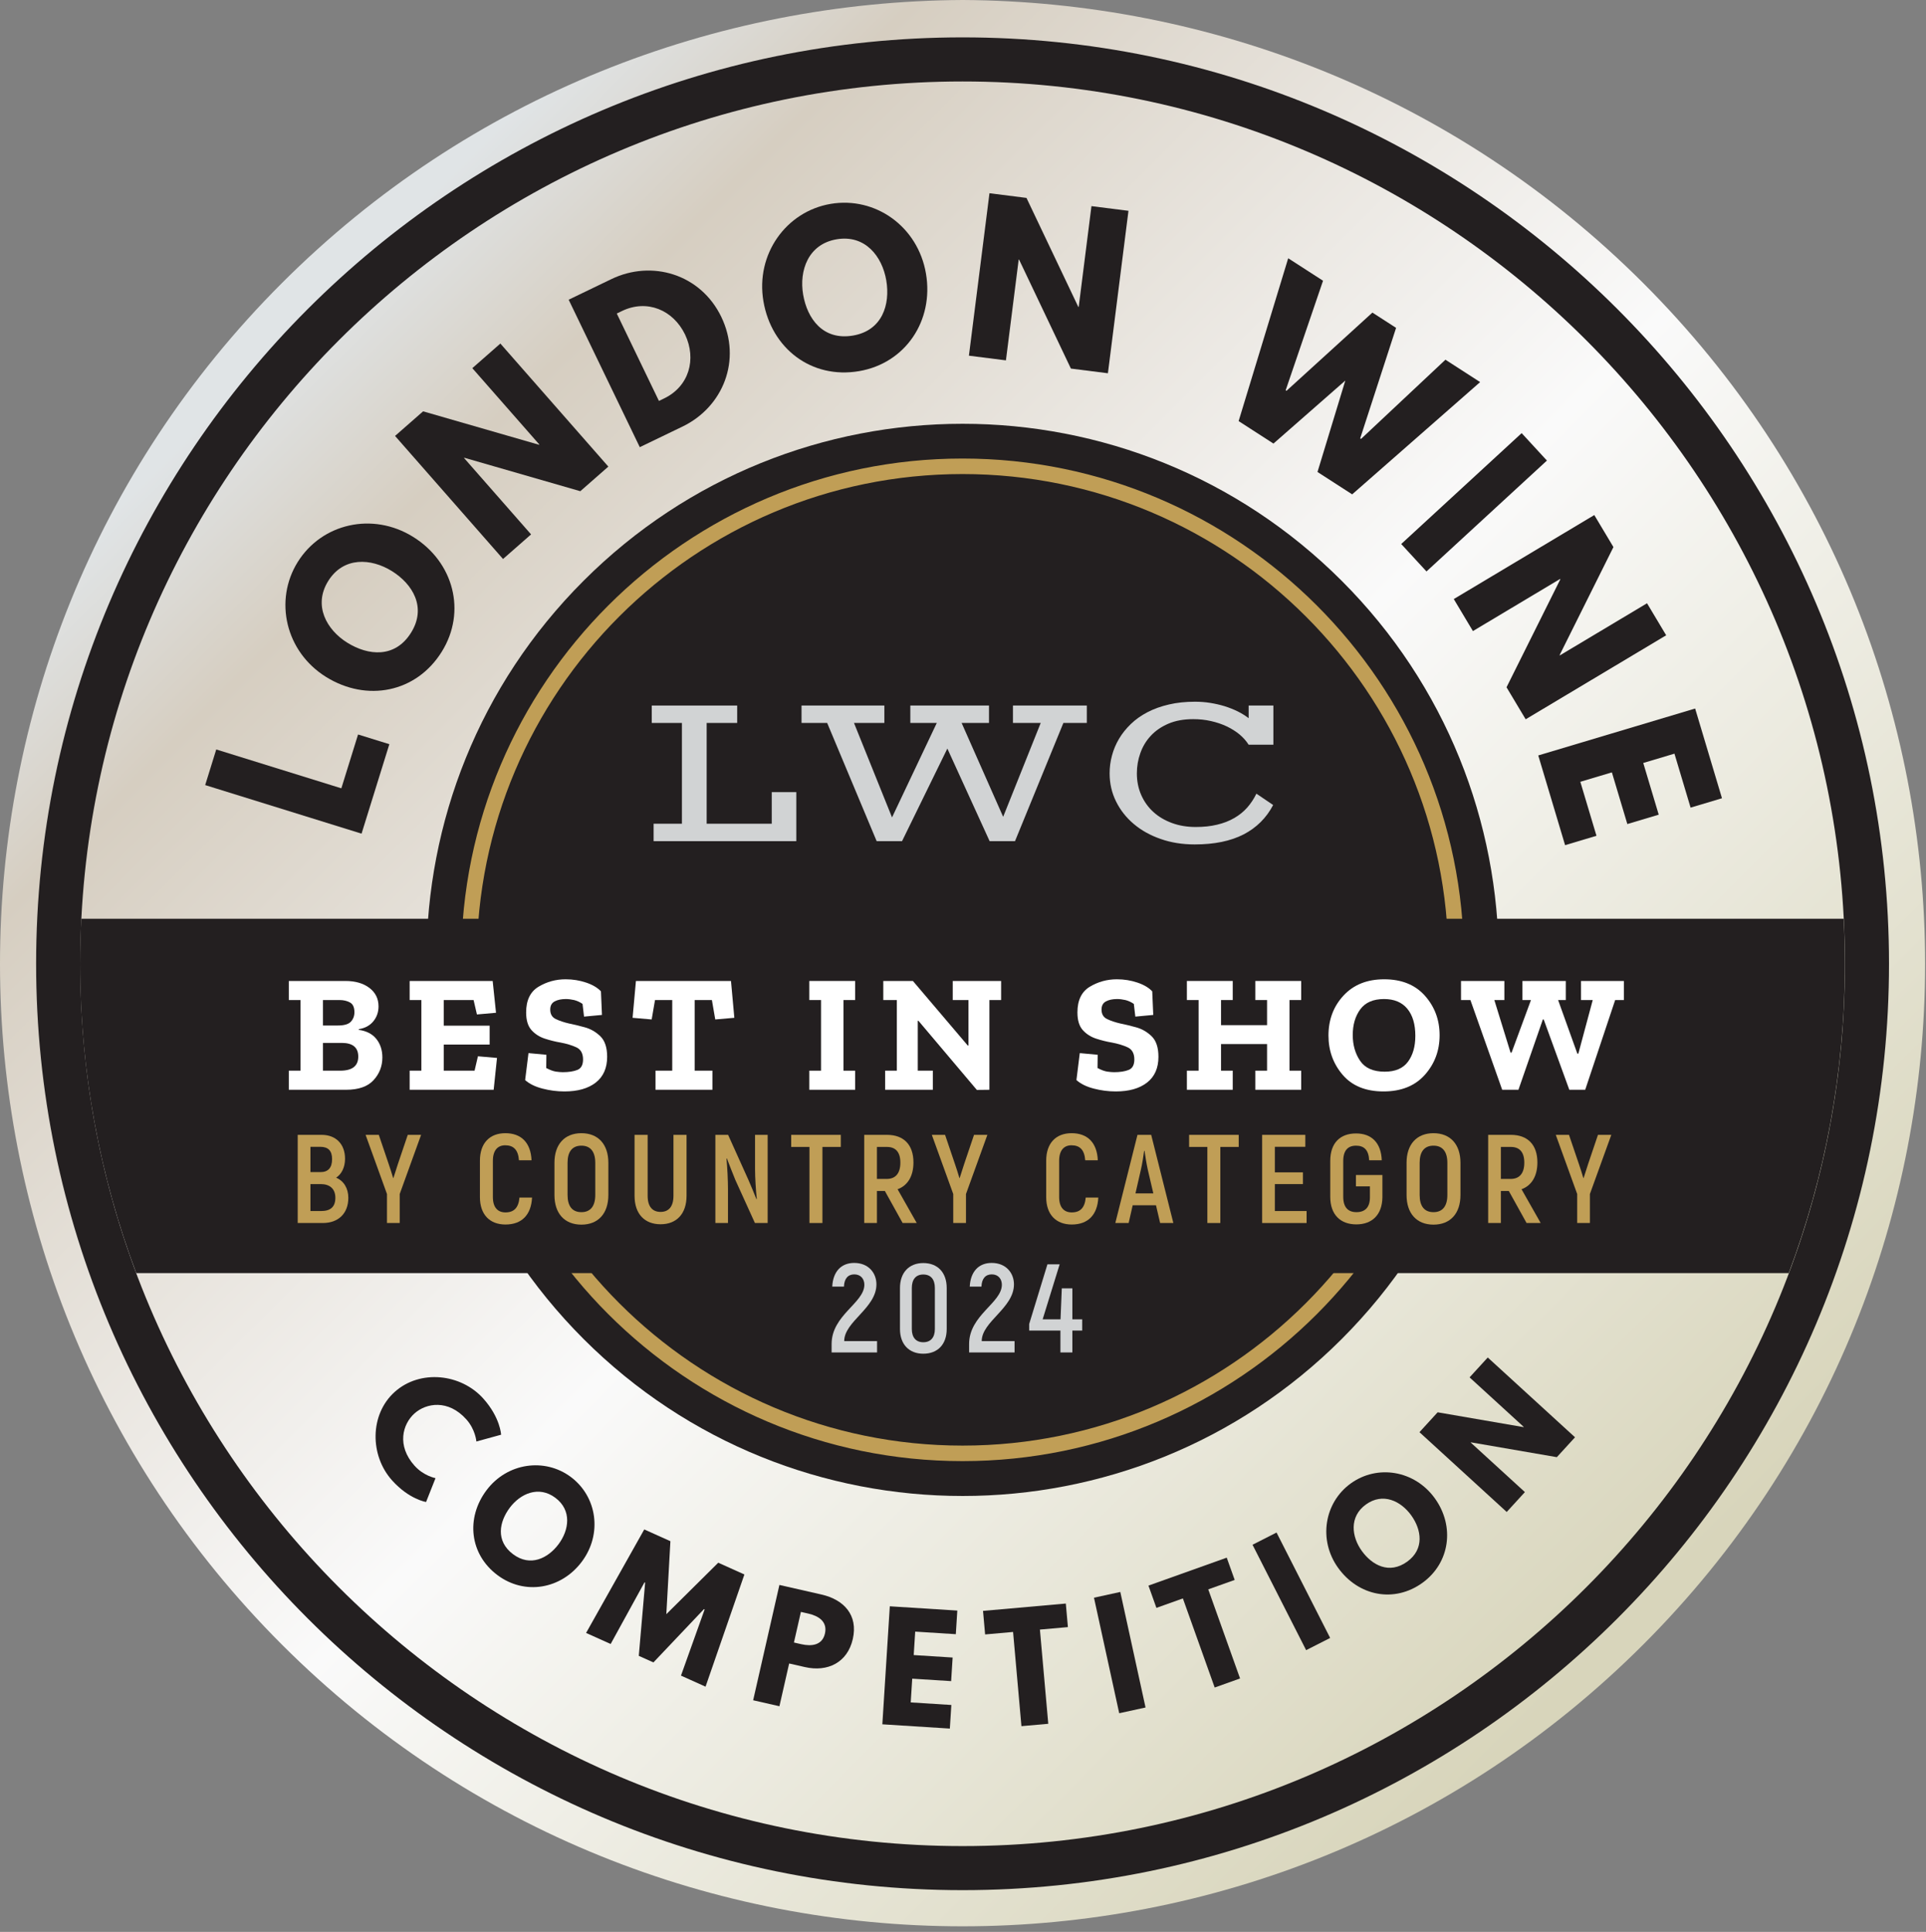 <?xml version="1.0" encoding="UTF-8" standalone="no"?>
<!DOCTYPE svg PUBLIC "-//W3C//DTD SVG 1.1//EN" "http://www.w3.org/Graphics/SVG/1.1/DTD/svg11.dtd">
<svg width="100%" height="100%" viewBox="0 0 319 320" version="1.1" xmlns="http://www.w3.org/2000/svg" xmlns:xlink="http://www.w3.org/1999/xlink" xml:space="preserve" xmlns:serif="http://www.serif.com/" style="fill-rule:evenodd;clip-rule:evenodd;stroke-linejoin:round;stroke-miterlimit:2;">
    <rect x="0" y="0" width="319" height="320" fill="#808080" stroke="none"/>
    <g transform="matrix(1,0,0,1,-47.009,-46.789)">
        <g transform="matrix(1,0,0,1,0,-465.059)">
            <g transform="matrix(225.497,225.497,225.497,-225.497,93.687,558.751)">
                <path d="M0,0C-0,-0.276 0.224,-0.5 0.5,-0.5C0.776,-0.5 1,-0.276 1,-0C1,0.276 0.776,0.5 0.5,0.5C0.362,0.5 0.237,0.444 0.146,0.354C0.056,0.263 0,0.138 0,0Z" style="fill:url(#_Linear1);fill-rule:nonzero;"/>
            </g>
        </g>
        <g transform="matrix(1,0,0,1,0,-465.059)">
            <g transform="matrix(-2.946,2.946,2.946,2.946,295.243,670.847)">
                <path d="M15.07,-36.384C3.299,-36.385 -6.243,-26.843 -6.243,-15.071C-6.244,-3.302 3.299,6.241 15.07,6.244C26.842,6.243 36.384,-3.299 36.384,-15.07C36.383,-26.841 26.84,-36.385 15.07,-36.384" style="fill:rgb(35,31,32);fill-rule:nonzero;"/>
            </g>
        </g>
        <g transform="matrix(1,0,0,1,0,-465.059)">
            <g transform="matrix(4.167,0,0,4.167,206.432,751.301)">
                <path d="M0,-38.62C-10.646,-38.62 -19.307,-29.958 -19.307,-19.31C-19.307,-8.663 -10.646,0 0,0C10.647,0 19.309,-8.663 19.309,-19.31C19.309,-29.958 10.647,-38.62 0,-38.62M0,0.617C-10.986,0.617 -19.925,-8.322 -19.925,-19.31C-19.925,-30.299 -10.986,-39.237 0,-39.237C10.987,-39.237 19.927,-30.299 19.927,-19.31C19.927,-8.322 10.987,0.617 0,0.617" style="fill:rgb(192,158,86);fill-rule:nonzero;"/>
            </g>
        </g>
        <g transform="matrix(1,0,0,1,0,-465.059)">
            <g transform="matrix(4.167,0,0,4.167,206.441,817.633)">
                <path d="M0,-70.144C-19.339,-70.144 -35.072,-54.411 -35.072,-35.072C-35.072,-15.733 -19.339,0.001 0,0.001C19.338,0.001 35.07,-15.733 35.07,-35.072C35.07,-54.411 19.338,-70.144 0,-70.144M0,1.753C-20.306,1.753 -36.825,-14.766 -36.825,-35.072C-36.825,-55.377 -20.306,-71.897 0,-71.897C20.304,-71.897 36.823,-55.377 36.823,-35.072C36.823,-14.766 20.304,1.753 0,1.753" style="fill:rgb(35,31,32);fill-rule:nonzero;"/>
            </g>
        </g>
        <g transform="matrix(1,0,0,1,0,-465.059)">
            <g transform="matrix(4.167,0,0,4.167,352.376,722.73)">
                <path d="M0,-14.087L-70.051,-14.087C-70.081,-13.493 -70.097,-12.896 -70.097,-12.295C-70.097,-7.97 -69.305,-3.828 -67.866,0L-2.184,0C-0.746,-3.828 0.046,-7.97 0.046,-12.295C0.046,-12.896 0.03,-13.493 0,-14.087" style="fill:rgb(35,31,32);fill-rule:nonzero;"/>
            </g>
        </g>
        <g transform="matrix(1,0,0,1,0,-465.059)">
            <g transform="matrix(4.167,0,0,4.167,155.264,631.603)">
                <path d="M0,4.005L1.126,4.005L1.126,-0.001L-0.073,-0.001L-0.073,-0.693L3.322,-0.693L3.322,-0.001L2.109,-0.001L2.109,4.005L4.696,4.005L4.696,2.749L5.672,2.749L5.672,4.698L0,4.698L0,4.005Z" style="fill:rgb(209,211,212);fill-rule:nonzero;"/>
            </g>
        </g>
        <g transform="matrix(1,0,0,1,0,-465.059)">
            <g transform="matrix(4.167,0,0,4.167,184.012,648.295)">
                <path d="M0,-4.007L-1.019,-4.007L-1.019,-4.699L2.273,-4.699L2.273,-4.007L1.066,-4.007L2.578,-0.252L4.357,-4.007L3.305,-4.007L3.305,-4.699L6.432,-4.699L6.432,-4.007L5.344,-4.007L6.995,-0.275L8.488,-4.007L7.384,-4.007L7.384,-4.699L10.32,-4.699L10.32,-4.007L9.389,-4.007L7.466,0.692L6.457,0.692L4.777,-2.989L2.976,0.692L1.967,0.692L0,-4.007Z" style="fill:rgb(209,211,212);fill-rule:nonzero;"/>
            </g>
        </g>
        <g transform="matrix(1,0,0,1,0,-465.059)">
            <g transform="matrix(4.167,0,0,4.167,230.794,639.849)">
                <path d="M0,0.025C0,-0.214 0.03,-0.452 0.094,-0.685C0.155,-0.918 0.25,-1.141 0.375,-1.352C0.5,-1.563 0.657,-1.758 0.845,-1.939C1.031,-2.119 1.251,-2.275 1.503,-2.406C1.754,-2.538 2.038,-2.64 2.354,-2.713C2.67,-2.788 3.018,-2.824 3.396,-2.824C3.597,-2.824 3.798,-2.809 3.998,-2.777C4.196,-2.745 4.388,-2.702 4.572,-2.645C4.754,-2.588 4.928,-2.519 5.091,-2.439C5.253,-2.358 5.398,-2.268 5.526,-2.169L5.526,-2.672L6.509,-2.672L6.509,-1.114L5.526,-1.114C5.433,-1.261 5.312,-1.398 5.163,-1.524C5.012,-1.648 4.841,-1.755 4.651,-1.845C4.46,-1.935 4.253,-2.004 4.027,-2.055C3.802,-2.107 3.568,-2.131 3.326,-2.131C2.944,-2.131 2.614,-2.071 2.331,-1.949C2.051,-1.828 1.817,-1.667 1.634,-1.467C1.447,-1.266 1.311,-1.037 1.22,-0.778C1.128,-0.52 1.083,-0.251 1.083,0.025C1.083,0.337 1.141,0.624 1.256,0.884C1.372,1.147 1.532,1.371 1.738,1.558C1.944,1.747 2.191,1.892 2.478,1.998C2.763,2.103 3.078,2.156 3.421,2.156C3.733,2.156 4.016,2.127 4.27,2.065C4.524,2.005 4.751,1.918 4.95,1.802C5.149,1.689 5.322,1.549 5.468,1.385C5.613,1.22 5.735,1.036 5.834,0.831L6.5,1.282C6.231,1.796 5.839,2.184 5.325,2.451C4.809,2.716 4.162,2.849 3.382,2.849C2.892,2.849 2.439,2.777 2.026,2.631C1.613,2.488 1.257,2.289 0.957,2.034C0.657,1.781 0.423,1.481 0.254,1.138C0.085,0.796 0,0.423 0,0.025" style="fill:rgb(209,211,212);fill-rule:nonzero;"/>
            </g>
        </g>
        <g transform="matrix(1,0,0,1,0,-465.059)">
            <g transform="matrix(1.236,-3.979,3.979,1.236,0,465.059)">
                <path d="M-33.281,31.154L-34.764,31.154L-34.764,37.663L-31.04,37.663L-31.04,36.361L-33.281,36.361L-33.281,31.154Z" style="fill:rgb(35,31,32);fill-rule:nonzero;"/>
            </g>
        </g>
        <g transform="matrix(1,0,0,1,0,-465.059)">
            <g transform="matrix(2.2,-3.539,3.539,2.2,0,465.059)">
                <path d="M-19.591,40.722C-19.591,42.623 -18.234,44.098 -16.309,44.098C-14.439,44.098 -13.035,42.623 -13.035,40.722C-13.035,38.82 -14.502,37.353 -16.309,37.353C-18.1,37.353 -19.591,38.82 -19.591,40.722ZM-17.989,40.722C-17.989,39.751 -17.453,38.781 -16.309,38.781C-15.157,38.781 -14.636,39.751 -14.636,40.722C-14.636,41.692 -15.126,42.662 -16.309,42.662C-17.524,42.662 -17.989,41.692 -17.989,40.722Z" style="fill:rgb(35,31,32);fill-rule:nonzero;"/>
            </g>
        </g>
        <g transform="matrix(1,0,0,1,0,-465.059)">
            <g transform="matrix(3.132,-2.748,2.748,3.132,0,465.059)">
                <path d="M2.932,41.735L2.948,41.735L5.535,45.774L7.018,45.774L7.018,39.266L5.535,39.266L5.535,43.305L5.52,43.305L2.932,39.266L1.449,39.266L1.449,45.774L2.932,45.774L2.932,41.735Z" style="fill:rgb(35,31,32);fill-rule:nonzero;"/>
            </g>
        </g>
        <g transform="matrix(1,0,0,1,0,-465.059)">
            <g transform="matrix(3.753,-1.81,1.81,3.753,0,465.059)">
                <path d="M20.469,35.567L20.469,42.075L22.355,42.075C24.146,42.075 25.637,40.718 25.637,38.817C25.637,36.924 24.138,35.567 22.355,35.567L20.469,35.567ZM21.953,40.75L21.953,36.892L22.181,36.892C23.286,36.892 24.035,37.736 24.035,38.825C24.027,39.914 23.278,40.75 22.181,40.75L21.953,40.75Z" style="fill:rgb(35,31,32);fill-rule:nonzero;"/>
            </g>
        </g>
        <g transform="matrix(1,0,0,1,0,-465.059)">
            <g transform="matrix(4.107,-0.7,0.7,4.107,0,465.059)">
                <path d="M37.142,29.875C37.142,31.776 38.499,33.251 40.423,33.251C42.293,33.251 43.697,31.776 43.697,29.875C43.697,27.974 42.23,26.506 40.423,26.506C38.633,26.506 37.142,27.974 37.142,29.875ZM38.743,29.875C38.743,28.905 39.28,27.934 40.423,27.934C41.575,27.934 42.096,28.905 42.096,29.875C42.096,30.845 41.607,31.816 40.423,31.816C39.209,31.816 38.743,30.845 38.743,29.875Z" style="fill:rgb(35,31,32);fill-rule:nonzero;"/>
            </g>
        </g>
        <g transform="matrix(1,0,0,1,0,-465.059)">
            <g transform="matrix(4.134,0.523,-0.523,4.134,0,465.059)">
                <path d="M54.067,14.878L54.083,14.878L56.67,18.917L58.153,18.917L58.153,12.408L56.67,12.408L56.67,16.447L56.654,16.447L54.067,12.408L52.584,12.408L52.584,18.917L54.067,18.917L54.067,14.878Z" style="fill:rgb(35,31,32);fill-rule:nonzero;"/>
            </g>
        </g>
        <g transform="matrix(1,0,0,1,0,-465.059)">
            <g transform="matrix(3.501,2.259,-2.259,3.501,0,465.059)">
                <path d="M69.749,-9.31L71.39,-9.31L73.244,-15.818L71.603,-15.818L70.491,-11.353L70.451,-11.353L69.268,-15.818L68.148,-15.818L66.964,-11.353L66.925,-11.353L65.812,-15.818L64.164,-15.818L66.018,-9.31L67.666,-9.31L68.708,-12.963L69.749,-9.31Z" style="fill:rgb(35,31,32);fill-rule:nonzero;"/>
            </g>
        </g>
        <g transform="matrix(1,0,0,1,0,-465.059)">
            <g transform="matrix(2.822,3.065,-3.065,2.822,0,465.059)">
                <rect x="69.547" y="-33.532" width="1.483" height="6.508" style="fill:rgb(35,31,32);"/>
            </g>
        </g>
        <g transform="matrix(1,0,0,1,0,-465.059)">
            <g transform="matrix(2.138,3.576,-3.576,2.138,0,465.059)">
                <path d="M67.01,-45.342L67.026,-45.342L69.613,-41.303L71.096,-41.303L71.096,-47.811L69.613,-47.811L69.613,-43.772L69.597,-43.772L67.01,-47.811L65.527,-47.811L65.527,-41.303L67.01,-41.303L67.01,-45.342Z" style="fill:rgb(35,31,32);fill-rule:nonzero;"/>
            </g>
        </g>
        <g transform="matrix(1,0,0,1,0,-465.059)">
            <g transform="matrix(1.194,3.992,-3.992,1.194,0,465.059)">
                <path d="M64.008,-64.076L60.285,-64.076L60.285,-57.567L64.008,-57.567L64.008,-58.869L61.768,-58.869L61.768,-60.178L63.913,-60.178L63.913,-61.48L61.768,-61.48L61.768,-62.774L64.008,-62.774L64.008,-64.076Z" style="fill:rgb(35,31,32);fill-rule:nonzero;"/>
            </g>
        </g>
        <g transform="matrix(1,0,0,1,0,-465.059)">
            <g transform="matrix(2.782,3.102,-3.102,2.782,0,465.059)">
                <path d="M70.273,25.734C69.196,25.734 68.723,24.982 68.723,24.349C68.723,23.723 69.196,22.971 70.273,22.971C70.82,22.971 71.196,23.261 71.196,23.261L71.651,22.35C71.651,22.35 71.127,21.917 70.107,21.917C68.774,21.917 67.561,23.01 67.561,24.361C67.561,25.705 68.78,26.788 70.107,26.788C71.127,26.788 71.651,26.355 71.651,26.355L71.196,25.443C71.196,25.443 70.82,25.734 70.273,25.734Z" style="fill:rgb(35,31,32);fill-rule:nonzero;"/>
            </g>
        </g>
        <g transform="matrix(1,0,0,1,0,-465.059)">
            <g transform="matrix(3.337,2.495,-2.495,3.337,0,465.059)">
                <path d="M66.725,38.109C66.725,39.482 67.705,40.547 69.095,40.547C70.446,40.547 71.46,39.482 71.46,38.109C71.46,36.736 70.4,35.676 69.095,35.676C67.802,35.676 66.725,36.736 66.725,38.109ZM67.882,38.109C67.882,37.408 68.269,36.707 69.095,36.707C69.927,36.707 70.303,37.408 70.303,38.109C70.303,38.81 69.95,39.51 69.095,39.51C68.218,39.51 67.882,38.81 67.882,38.109Z" style="fill:rgb(35,31,32);fill-rule:nonzero;"/>
            </g>
        </g>
        <g transform="matrix(1,0,0,1,0,-465.059)">
            <g transform="matrix(3.8,1.709,-1.709,3.8,0,465.059)">
                <path d="M66.906,55.263L67.977,55.263L67.556,50.562L66.416,50.562L65.373,53.274L64.331,50.562L63.191,50.562L62.77,55.263L63.841,55.263L64.063,52.477L64.091,52.477L65.054,55.234L65.692,55.234L66.655,52.477L66.684,52.477L66.906,55.263Z" style="fill:rgb(35,31,32);fill-rule:nonzero;"/>
            </g>
        </g>
        <g transform="matrix(1,0,0,1,0,-465.059)">
            <g transform="matrix(4.063,0.925,-0.925,4.063,0,465.059)">
                <path d="M57.685,62.999L57.685,67.7L58.756,67.7L58.756,65.957L59.4,65.957C60.317,65.957 61.007,65.415 61.007,64.447C61.007,63.472 60.317,62.999 59.4,62.999L57.685,62.999ZM58.756,65.102L58.756,63.854L59.058,63.854C59.48,63.854 59.879,63.997 59.879,64.481C59.879,64.959 59.48,65.102 59.058,65.102L58.756,65.102Z" style="fill:rgb(35,31,32);fill-rule:nonzero;"/>
            </g>
        </g>
        <g transform="matrix(1,0,0,1,0,-465.059)">
            <g transform="matrix(4.158,0.263,-0.263,4.158,0,465.059)">
                <path d="M53.993,71.998L51.304,71.998L51.304,76.699L53.993,76.699L53.993,75.759L52.375,75.759L52.375,74.813L53.925,74.813L53.925,73.873L52.375,73.873L52.375,72.939L53.993,72.939L53.993,71.998Z" style="fill:rgb(35,31,32);fill-rule:nonzero;"/>
            </g>
        </g>
        <g transform="matrix(1,0,0,1,0,-465.059)">
            <g transform="matrix(4.15,-0.368,0.368,4.15,0,465.059)">
                <path d="M43.517,80.37L44.633,80.37L44.633,84.13L45.704,84.13L45.704,80.37L46.821,80.37L46.821,79.43L43.517,79.43L43.517,80.37Z" style="fill:rgb(35,31,32);fill-rule:nonzero;"/>
            </g>
        </g>
        <g transform="matrix(1,0,0,1,0,-465.059)">
            <g transform="matrix(4.071,-0.889,0.889,4.071,0,465.059)">
                <rect x="37.559" y="84.703" width="1.071" height="4.701" style="fill:rgb(35,31,32);"/>
            </g>
        </g>
        <g transform="matrix(1,0,0,1,0,-465.059)">
            <g transform="matrix(3.924,-1.401,1.401,3.924,0,465.059)">
                <path d="M28.649,90.025L29.766,90.025L29.766,93.786L30.837,93.786L30.837,90.025L31.953,90.025L31.953,89.085L28.649,89.085L28.649,90.025Z" style="fill:rgb(35,31,32);fill-rule:nonzero;"/>
            </g>
        </g>
        <g transform="matrix(1,0,0,1,0,-465.059)">
            <g transform="matrix(3.714,-1.889,1.889,3.714,0,465.059)">
                <rect x="21.503" y="92.43" width="1.071" height="4.701" style="fill:rgb(35,31,32);"/>
            </g>
        </g>
        <g transform="matrix(1,0,0,1,0,-465.059)">
            <g transform="matrix(3.379,-2.438,2.438,3.379,0,465.059)">
                <path d="M9.245,97.381C9.245,98.754 10.225,99.819 11.615,99.819C12.966,99.819 13.98,98.754 13.98,97.381C13.98,96.008 12.92,94.948 11.615,94.948C10.322,94.948 9.245,96.008 9.245,97.381ZM10.402,97.381C10.402,96.68 10.789,95.979 11.615,95.979C12.447,95.979 12.823,96.68 12.823,97.381C12.823,98.082 12.47,98.782 11.615,98.782C10.738,98.782 10.402,98.082 10.402,97.381Z" style="fill:rgb(35,31,32);fill-rule:nonzero;"/>
            </g>
        </g>
        <g transform="matrix(1,0,0,1,0,-465.059)">
            <g transform="matrix(2.812,-3.075,3.075,2.812,0,465.059)">
                <path d="M-3.54,97.743L-3.528,97.743L-1.659,100.66L-0.588,100.66L-0.588,95.96L-1.659,95.96L-1.659,98.877L-1.671,98.877L-3.54,95.96L-4.611,95.96L-4.611,100.66L-3.54,100.66L-3.54,97.743Z" style="fill:rgb(35,31,32);fill-rule:nonzero;"/>
            </g>
        </g>
        <g transform="matrix(1,0,0,1,0,-465.059)">
            <g transform="matrix(3.508,0,0,4.167,14.813,465.059)">
                <path d="M27.231,53.264C27.231,53.61 27.093,53.91 26.816,54.165C26.54,54.42 26.107,54.548 25.517,54.548L22.814,54.548L22.814,53.789L23.367,53.789L23.367,50.981L22.814,50.981L22.814,50.223L25.485,50.223C25.954,50.223 26.332,50.315 26.619,50.499C26.906,50.683 27.05,50.928 27.05,51.234C27.05,51.46 26.968,51.658 26.805,51.826C26.641,51.995 26.412,52.099 26.117,52.139L26.117,52.166C26.486,52.21 26.764,52.332 26.951,52.532C27.138,52.731 27.231,52.975 27.231,53.264ZM25.912,51.467C25.912,51.272 25.842,51.142 25.702,51.078C25.563,51.013 25.398,50.981 25.208,50.981L24.426,50.981L24.426,51.993L25.129,51.993C25.43,51.993 25.635,51.942 25.746,51.84C25.856,51.738 25.912,51.613 25.912,51.467ZM26.093,53.23C26.093,52.867 25.833,52.685 25.311,52.685L24.426,52.685L24.426,53.789L25.24,53.789C25.809,53.789 26.093,53.603 26.093,53.23Z" style="fill:white;fill-rule:nonzero;"/>
            </g>
        </g>
        <g transform="matrix(1,0,0,1,0,-465.059)">
            <g transform="matrix(3.508,0,0,4.167,14.813,465.059)">
                <path d="M32.486,54.548L28.519,54.548L28.519,53.789L29.072,53.789L29.072,50.981L28.519,50.981L28.519,50.223L32.439,50.223L32.597,51.487L31.696,51.554L31.538,50.981L30.131,50.981L30.131,51.999L32.296,51.999L32.296,52.751L30.131,52.751L30.131,53.789L31.585,53.789L31.743,53.217L32.644,53.283L32.486,54.548Z" style="fill:white;fill-rule:nonzero;"/>
            </g>
        </g>
        <g transform="matrix(1,0,0,1,0,-465.059)">
            <g transform="matrix(3.508,0,0,4.167,14.813,465.059)">
                <path d="M37.844,53.237C37.844,53.685 37.664,54.026 37.306,54.262C36.948,54.497 36.455,54.614 35.829,54.614C35.481,54.614 35.135,54.577 34.79,54.501C34.444,54.426 34.172,54.313 33.972,54.162L34.13,53.091L34.975,53.157L34.967,53.683C35.146,53.763 35.299,53.81 35.426,53.826C35.552,53.841 35.66,53.849 35.75,53.849C36.029,53.849 36.258,53.819 36.437,53.759C36.616,53.699 36.706,53.561 36.706,53.343C36.706,53.104 36.6,52.943 36.39,52.861C36.179,52.779 35.931,52.716 35.647,52.671C35.399,52.636 35.15,52.584 34.9,52.515C34.65,52.446 34.44,52.333 34.272,52.176C34.103,52.018 34.019,51.784 34.019,51.474C34.019,50.99 34.214,50.65 34.604,50.452C34.994,50.255 35.42,50.156 35.884,50.156C36.221,50.156 36.542,50.2 36.848,50.286C37.154,50.373 37.388,50.489 37.551,50.635L37.599,51.573L36.753,51.64L36.682,51.134C36.55,51.059 36.417,51.008 36.283,50.981C36.149,50.955 36.018,50.941 35.892,50.941C35.681,50.941 35.506,50.972 35.366,51.035C35.227,51.097 35.157,51.205 35.157,51.361C35.157,51.542 35.246,51.669 35.426,51.74C35.605,51.811 35.81,51.868 36.042,51.913C36.253,51.948 36.499,51.998 36.781,52.063C37.063,52.127 37.31,52.247 37.524,52.422C37.737,52.597 37.844,52.869 37.844,53.237Z" style="fill:white;fill-rule:nonzero;"/>
            </g>
        </g>
        <g transform="matrix(1,0,0,1,0,-465.059)">
            <g transform="matrix(3.508,0,0,4.167,14.813,465.059)">
                <path d="M43.849,51.687L42.948,51.753L42.79,50.981L41.976,50.981L41.976,53.789L42.814,53.789L42.814,54.548L40.127,54.548L40.127,53.789L40.917,53.789L40.917,50.981L40.104,50.981L39.946,51.753L39.045,51.687L39.203,50.223L43.691,50.223L43.849,51.687Z" style="fill:white;fill-rule:nonzero;"/>
            </g>
        </g>
        <g transform="matrix(1,0,0,1,0,-465.059)">
            <g transform="matrix(3.508,0,0,4.167,14.813,465.059)">
                <path d="M49.554,54.548L47.389,54.548L47.389,53.789L47.942,53.789L47.942,50.981L47.389,50.981L47.389,50.223L49.554,50.223L49.554,50.981L49.001,50.981L49.001,53.789L49.554,53.789L49.554,54.548Z" style="fill:white;fill-rule:nonzero;"/>
            </g>
        </g>
        <g transform="matrix(1,0,0,1,0,-465.059)">
            <g transform="matrix(3.508,0,0,4.167,14.813,465.059)">
                <path d="M56.445,50.981L55.892,50.981L55.892,54.548L55.299,54.554L52.541,51.806L52.51,51.806L52.51,53.789L53.221,53.789L53.221,54.548L50.969,54.548L50.969,53.789L51.522,53.789L51.522,50.981L50.882,50.981L50.882,50.223L52.28,50.223L54.872,52.791L54.904,52.791L54.904,50.981L54.161,50.981L54.161,50.223L56.445,50.223L56.445,50.981Z" style="fill:white;fill-rule:nonzero;"/>
            </g>
        </g>
        <g transform="matrix(1,0,0,1,0,-465.059)">
            <g transform="matrix(3.508,0,0,4.167,14.813,465.059)">
                <path d="M63.873,53.237C63.873,53.685 63.694,54.026 63.335,54.262C62.977,54.497 62.485,54.614 61.858,54.614C61.51,54.614 61.164,54.577 60.819,54.501C60.474,54.426 60.201,54.313 60.001,54.162L60.159,53.091L61.004,53.157L60.996,53.683C61.175,53.763 61.328,53.81 61.455,53.826C61.581,53.841 61.689,53.849 61.779,53.849C62.058,53.849 62.287,53.819 62.466,53.759C62.645,53.699 62.735,53.561 62.735,53.343C62.735,53.104 62.629,52.943 62.419,52.861C62.208,52.779 61.96,52.716 61.676,52.671C61.428,52.636 61.179,52.584 60.929,52.515C60.679,52.446 60.47,52.333 60.301,52.176C60.132,52.018 60.048,51.784 60.048,51.474C60.048,50.99 60.243,50.65 60.633,50.452C61.023,50.255 61.449,50.156 61.913,50.156C62.25,50.156 62.571,50.2 62.877,50.286C63.183,50.373 63.417,50.489 63.58,50.635L63.628,51.573L62.782,51.64L62.711,51.134C62.579,51.059 62.446,51.008 62.312,50.981C62.178,50.955 62.047,50.941 61.921,50.941C61.71,50.941 61.535,50.972 61.395,51.035C61.256,51.097 61.186,51.205 61.186,51.361C61.186,51.542 61.276,51.669 61.455,51.74C61.634,51.811 61.839,51.868 62.071,51.913C62.282,51.948 62.528,51.998 62.81,52.063C63.092,52.127 63.339,52.247 63.553,52.422C63.766,52.597 63.873,52.869 63.873,53.237Z" style="fill:white;fill-rule:nonzero;"/>
            </g>
        </g>
        <g transform="matrix(1,0,0,1,0,-465.059)">
            <g transform="matrix(3.508,0,0,4.167,14.813,465.059)">
                <path d="M70.613,54.548L68.448,54.548L68.448,53.789L69.001,53.789L69.001,52.731L66.828,52.731L66.828,53.789L67.381,53.789L67.381,54.548L65.216,54.548L65.216,53.789L65.769,53.789L65.769,50.981L65.216,50.981L65.216,50.223L67.381,50.223L67.381,50.981L66.828,50.981L66.828,51.979L69.001,51.979L69.001,50.981L68.448,50.981L68.448,50.223L70.613,50.223L70.613,50.981L70.06,50.981L70.06,53.789L70.613,53.789L70.613,54.548Z" style="fill:white;fill-rule:nonzero;"/>
            </g>
        </g>
        <g transform="matrix(1,0,0,1,0,-465.059)">
            <g transform="matrix(3.508,0,0,4.167,14.813,465.059)">
                <path d="M77.148,52.379C77.148,52.991 76.915,53.516 76.449,53.956C75.982,54.395 75.333,54.614 74.501,54.614C73.663,54.614 73.021,54.395 72.573,53.956C72.125,53.516 71.901,52.995 71.901,52.392C71.901,51.762 72.138,51.232 72.612,50.802C73.086,50.371 73.726,50.156 74.532,50.156C75.354,50.156 75.996,50.375 76.457,50.812C76.917,51.249 77.148,51.771 77.148,52.379ZM76.002,52.405C76.002,51.944 75.876,51.585 75.623,51.327C75.37,51.07 75.004,50.941 74.525,50.941C74.014,50.941 73.64,51.078 73.402,51.351C73.165,51.623 73.047,51.964 73.047,52.372C73.047,52.767 73.163,53.108 73.395,53.397C73.626,53.685 74.014,53.829 74.556,53.829C75.057,53.829 75.423,53.697 75.655,53.433C75.886,53.169 76.002,52.827 76.002,52.405Z" style="fill:white;fill-rule:nonzero;"/>
            </g>
        </g>
        <g transform="matrix(1,0,0,1,0,-465.059)">
            <g transform="matrix(3.508,0,0,4.167,14.813,465.059)">
                <path d="M85.848,50.981L85.437,50.981L84.023,54.548L83.272,54.548L82.063,51.753L82.023,51.753L80.87,54.548L80.103,54.548L78.602,50.981L78.159,50.981L78.159,50.223L80.206,50.223L80.206,50.981L79.732,50.981L80.498,53.071L80.546,53.071L81.462,50.981L81.059,50.981L81.059,50.223L83.106,50.223L83.106,50.981L82.743,50.981L83.651,53.111L83.699,53.111L84.378,50.981L83.825,50.981L83.825,50.223L85.848,50.223L85.848,50.981Z" style="fill:white;fill-rule:nonzero;"/>
            </g>
        </g>
        <g transform="matrix(1,0,0,1,0,-465.059)">
            <g transform="matrix(3.508,0,0,4.167,14.813,465.059)">
                <path d="M25.047,58.042C25.303,57.906 25.469,57.631 25.469,57.291C25.469,56.705 25.035,56.34 24.364,56.34L23.234,56.34L23.234,59.844L24.423,59.844C25.148,59.844 25.624,59.468 25.624,58.843C25.624,58.462 25.404,58.167 25.047,58.042ZM24.292,56.815C24.679,56.815 24.857,56.975 24.857,57.306C24.857,57.646 24.673,57.821 24.31,57.821L23.835,57.821L23.835,56.815L24.292,56.815ZM24.346,59.368L23.835,59.368L23.835,58.297L24.322,58.297C24.744,58.297 25.012,58.482 25.012,58.843C25.012,59.198 24.786,59.368 24.346,59.368Z" style="fill:rgb(192,158,86);fill-rule:nonzero;"/>
            </g>
        </g>
        <g transform="matrix(1,0,0,1,0,-465.059)">
            <g transform="matrix(3.508,0,0,4.167,14.813,465.059)">
                <path d="M27.449,59.844L28.05,59.844L28.05,58.692L29.06,56.34L28.43,56.34L27.966,57.496L27.752,58.057L27.741,58.057C27.681,57.881 27.592,57.656 27.532,57.506L27.063,56.34L26.439,56.34L27.449,58.692L27.449,59.844Z" style="fill:rgb(192,158,86);fill-rule:nonzero;"/>
            </g>
        </g>
        <g transform="matrix(1,0,0,1,0,-465.059)">
            <g transform="matrix(3.508,0,0,4.167,14.813,465.059)">
                <path d="M33.044,59.904C33.811,59.904 34.257,59.523 34.298,58.833L33.704,58.833C33.662,59.233 33.448,59.423 33.044,59.423C32.681,59.423 32.449,59.228 32.449,58.813L32.449,57.371C32.449,56.95 32.681,56.755 33.032,56.755C33.43,56.755 33.644,56.94 33.68,57.351L34.274,57.351C34.239,56.655 33.793,56.274 33.038,56.274C32.307,56.274 31.837,56.66 31.837,57.371L31.837,58.813C31.837,59.518 32.312,59.904 33.044,59.904Z" style="fill:rgb(192,158,86);fill-rule:nonzero;"/>
            </g>
        </g>
        <g transform="matrix(1,0,0,1,0,-465.059)">
            <g transform="matrix(3.508,0,0,4.167,14.813,465.059)">
                <path d="M36.629,59.909C37.425,59.909 37.901,59.463 37.901,58.732L37.901,57.451C37.901,56.72 37.425,56.274 36.629,56.274C35.832,56.274 35.356,56.72 35.356,57.451L35.356,58.732C35.356,59.463 35.832,59.909 36.629,59.909ZM36.629,59.413C36.195,59.413 35.975,59.173 35.975,58.732L35.975,57.451C35.975,57.01 36.195,56.77 36.629,56.77C37.057,56.77 37.283,57.01 37.283,57.451L37.283,58.732C37.283,59.173 37.057,59.413 36.629,59.413Z" style="fill:rgb(192,158,86);fill-rule:nonzero;"/>
            </g>
        </g>
        <g transform="matrix(1,0,0,1,0,-465.059)">
            <g transform="matrix(3.508,0,0,4.167,14.813,465.059)">
                <path d="M40.368,59.894C41.111,59.894 41.593,59.488 41.593,58.762L41.593,56.34L40.975,56.34L40.975,58.762C40.975,59.198 40.743,59.403 40.368,59.403C39.988,59.403 39.756,59.198 39.756,58.762L39.756,56.34L39.138,56.34L39.138,58.762C39.138,59.488 39.619,59.894 40.368,59.894Z" style="fill:rgb(192,158,86);fill-rule:nonzero;"/>
            </g>
        </g>
        <g transform="matrix(1,0,0,1,0,-465.059)">
            <g transform="matrix(3.508,0,0,4.167,14.813,465.059)">
                <path d="M44.827,56.34L44.827,57.706C44.827,58.017 44.863,58.542 44.91,58.888L44.893,58.898C44.792,58.687 44.637,58.362 44.512,58.127L43.555,56.34L42.954,56.34L42.954,59.844L43.549,59.844L43.549,58.492C43.549,58.162 43.519,57.636 43.478,57.286L43.496,57.276C43.597,57.501 43.769,57.866 43.894,58.127L44.821,59.844L45.422,59.844L45.422,56.34L44.827,56.34Z" style="fill:rgb(192,158,86);fill-rule:nonzero;"/>
            </g>
        </g>
        <g transform="matrix(1,0,0,1,0,-465.059)">
            <g transform="matrix(3.508,0,0,4.167,14.813,465.059)">
                <path d="M48.876,56.34L46.534,56.34L46.534,56.82L47.396,56.82L47.396,59.844L48.008,59.844L48.008,56.82L48.876,56.82L48.876,56.34Z" style="fill:rgb(192,158,86);fill-rule:nonzero;"/>
            </g>
        </g>
        <g transform="matrix(1,0,0,1,0,-465.059)">
            <g transform="matrix(3.508,0,0,4.167,14.813,465.059)">
                <path d="M51.795,59.844L52.461,59.844L51.557,58.502C52.033,58.357 52.306,57.982 52.306,57.436C52.306,56.74 51.855,56.34 51.058,56.34L49.982,56.34L49.982,59.844L50.582,59.844L50.582,58.572L50.957,58.572L51.795,59.844ZM50.582,56.82L51.052,56.82C51.468,56.82 51.688,57.03 51.688,57.446C51.688,57.861 51.468,58.092 51.046,58.092L50.582,58.092L50.582,56.82Z" style="fill:rgb(192,158,86);fill-rule:nonzero;"/>
            </g>
        </g>
        <g transform="matrix(1,0,0,1,0,-465.059)">
            <g transform="matrix(3.508,0,0,4.167,14.813,465.059)">
                <path d="M54.185,59.844L54.786,59.844L54.786,58.692L55.796,56.34L55.166,56.34L54.702,57.496L54.488,58.057L54.476,58.057C54.417,57.881 54.328,57.656 54.268,57.506L53.799,56.34L53.174,56.34L54.185,58.692L54.185,59.844Z" style="fill:rgb(192,158,86);fill-rule:nonzero;"/>
            </g>
        </g>
        <g transform="matrix(1,0,0,1,0,-465.059)">
            <g transform="matrix(3.508,0,0,4.167,14.813,465.059)">
                <path d="M59.78,59.904C60.547,59.904 60.992,59.523 61.034,58.833L60.44,58.833C60.398,59.233 60.184,59.423 59.78,59.423C59.417,59.423 59.185,59.228 59.185,58.813L59.185,57.371C59.185,56.95 59.417,56.755 59.768,56.755C60.166,56.755 60.38,56.94 60.416,57.351L61.01,57.351C60.975,56.655 60.529,56.274 59.774,56.274C59.042,56.274 58.573,56.66 58.573,57.371L58.573,58.813C58.573,59.518 59.048,59.904 59.78,59.904Z" style="fill:rgb(192,158,86);fill-rule:nonzero;"/>
            </g>
        </g>
        <g transform="matrix(1,0,0,1,0,-465.059)">
            <g transform="matrix(3.508,0,0,4.167,14.813,465.059)">
                <path d="M63.953,59.844L64.577,59.844L63.531,56.34L62.883,56.34L61.837,59.844L62.467,59.844L62.657,59.138L63.757,59.138L63.953,59.844ZM62.788,58.667L63.044,57.726C63.109,57.496 63.168,57.161 63.198,56.975L63.216,56.975C63.246,57.161 63.311,57.496 63.371,57.726L63.632,58.667L62.788,58.667Z" style="fill:rgb(192,158,86);fill-rule:nonzero;"/>
            </g>
        </g>
        <g transform="matrix(1,0,0,1,0,-465.059)">
            <g transform="matrix(3.508,0,0,4.167,14.813,465.059)">
                <path d="M67.663,56.34L65.321,56.34L65.321,56.82L66.183,56.82L66.183,59.844L66.795,59.844L66.795,56.82L67.663,56.82L67.663,56.34Z" style="fill:rgb(192,158,86);fill-rule:nonzero;"/>
            </g>
        </g>
        <g transform="matrix(1,0,0,1,0,-465.059)">
            <g transform="matrix(3.508,0,0,4.167,14.813,465.059)">
                <path d="M69.369,59.368L69.369,58.297L70.695,58.297L70.695,57.831L69.369,57.831L69.369,56.815L70.808,56.815L70.808,56.34L68.769,56.34L68.769,59.844L70.868,59.844L70.868,59.368L69.369,59.368Z" style="fill:rgb(192,158,86);fill-rule:nonzero;"/>
            </g>
        </g>
        <g transform="matrix(1,0,0,1,0,-465.059)">
            <g transform="matrix(3.508,0,0,4.167,14.813,465.059)">
                <path d="M73.216,59.899C73.965,59.899 74.435,59.513 74.447,58.828L74.447,57.936L73.198,57.936L73.198,58.387L73.858,58.387L73.858,58.828C73.858,59.228 73.62,59.413 73.222,59.413C72.835,59.413 72.598,59.228 72.598,58.803L72.598,57.381C72.598,56.955 72.824,56.77 73.204,56.77C73.585,56.77 73.799,56.945 73.822,57.351L74.417,57.351C74.387,56.66 73.941,56.284 73.204,56.284C72.449,56.284 71.985,56.665 71.985,57.376L71.985,58.803C71.985,59.513 72.467,59.899 73.216,59.899Z" style="fill:rgb(192,158,86);fill-rule:nonzero;"/>
            </g>
        </g>
        <g transform="matrix(1,0,0,1,0,-465.059)">
            <g transform="matrix(3.508,0,0,4.167,14.813,465.059)">
                <path d="M76.86,59.909C77.657,59.909 78.133,59.463 78.133,58.732L78.133,57.451C78.133,56.72 77.657,56.274 76.86,56.274C76.064,56.274 75.588,56.72 75.588,57.451L75.588,58.732C75.588,59.463 76.064,59.909 76.86,59.909ZM76.86,59.413C76.426,59.413 76.206,59.173 76.206,58.732L76.206,57.451C76.206,57.01 76.426,56.77 76.86,56.77C77.288,56.77 77.514,57.01 77.514,57.451L77.514,58.732C77.514,59.173 77.288,59.413 76.86,59.413Z" style="fill:rgb(192,158,86);fill-rule:nonzero;"/>
            </g>
        </g>
        <g transform="matrix(1,0,0,1,0,-465.059)">
            <g transform="matrix(3.508,0,0,4.167,14.813,465.059)">
                <path d="M81.254,59.844L81.92,59.844L81.016,58.502C81.492,58.357 81.765,57.982 81.765,57.436C81.765,56.74 81.313,56.34 80.517,56.34L79.441,56.34L79.441,59.844L80.041,59.844L80.041,58.572L80.416,58.572L81.254,59.844ZM80.041,56.82L80.511,56.82C80.927,56.82 81.147,57.03 81.147,57.446C81.147,57.861 80.927,58.092 80.505,58.092L80.041,58.092L80.041,56.82Z" style="fill:rgb(192,158,86);fill-rule:nonzero;"/>
            </g>
        </g>
        <g transform="matrix(1,0,0,1,0,-465.059)">
            <g transform="matrix(3.508,0,0,4.167,14.813,465.059)">
                <path d="M83.644,59.844L84.244,59.844L84.244,58.692L85.255,56.34L84.625,56.34L84.161,57.496L83.947,58.057L83.935,58.057C83.876,57.881 83.787,57.656 83.727,57.506L83.257,56.34L82.633,56.34L83.644,58.692L83.644,59.844Z" style="fill:rgb(192,158,86);fill-rule:nonzero;"/>
            </g>
        </g>
        <g transform="matrix(1,0,0,1,0,-465.059)">
            <g transform="matrix(3.508,0,0,4.167,14.813,465.059)">
                <path d="M48.442,64.99L50.588,64.99L50.588,64.539L49.037,64.539C49.037,63.758 50.558,63.228 50.558,62.282C50.558,61.841 50.196,61.431 49.506,61.431C48.894,61.431 48.507,61.776 48.472,62.372L49.025,62.372C49.037,62.051 49.221,61.886 49.512,61.886C49.827,61.886 49.988,62.076 49.988,62.297C49.988,63.023 48.442,63.503 48.442,64.654L48.442,64.99Z" style="fill:rgb(209,211,212);fill-rule:nonzero;"/>
            </g>
        </g>
        <g transform="matrix(1,0,0,1,0,-465.059)">
            <g transform="matrix(3.508,0,0,4.167,14.813,465.059)">
                <path d="M52.77,65.04C53.454,65.04 53.876,64.665 53.876,64.059L53.876,62.427C53.876,61.816 53.454,61.436 52.77,61.436C52.098,61.436 51.67,61.816 51.67,62.427L51.67,64.059C51.67,64.665 52.098,65.04 52.77,65.04ZM52.77,64.584C52.425,64.584 52.229,64.394 52.229,64.059L52.229,62.427C52.229,62.081 52.425,61.891 52.77,61.891C53.121,61.891 53.317,62.081 53.317,62.427L53.317,64.059C53.317,64.394 53.121,64.584 52.77,64.584Z" style="fill:rgb(209,211,212);fill-rule:nonzero;"/>
            </g>
        </g>
        <g transform="matrix(1,0,0,1,0,-465.059)">
            <g transform="matrix(3.508,0,0,4.167,14.813,465.059)">
                <path d="M54.934,64.99L57.08,64.99L57.08,64.539L55.529,64.539C55.529,63.758 57.051,63.228 57.051,62.282C57.051,61.841 56.688,61.431 55.998,61.431C55.386,61.431 55,61.776 54.964,62.372L55.517,62.372C55.529,62.051 55.713,61.886 56.004,61.886C56.319,61.886 56.48,62.076 56.48,62.297C56.48,63.023 54.934,63.503 54.934,64.654L54.934,64.99Z" style="fill:rgb(209,211,212);fill-rule:nonzero;"/>
            </g>
        </g>
        <g transform="matrix(1,0,0,1,0,-465.059)">
            <g transform="matrix(3.508,0,0,4.167,14.813,465.059)">
                <path d="M60.273,63.673L59.809,63.673L59.809,62.442L59.31,62.442L59.25,63.673L58.406,63.673L59.209,61.486L58.632,61.486L57.77,63.859L57.77,64.119L59.245,64.119L59.245,64.99L59.809,64.99L59.809,64.119L60.273,64.119L60.273,63.673Z" style="fill:rgb(209,211,212);fill-rule:nonzero;"/>
            </g>
        </g>
    </g>
    <defs>
        <linearGradient id="_Linear1" x1="0" y1="0" x2="1" y2="0" gradientUnits="userSpaceOnUse" gradientTransform="matrix(1,0,0,1,0,2.42982e-06)"><stop offset="0" style="stop-color:rgb(224,228,230);stop-opacity:1"/><stop offset="0.01" style="stop-color:rgb(224,228,230);stop-opacity:1"/><stop offset="0.12" style="stop-color:rgb(214,206,193);stop-opacity:1"/><stop offset="0.52" style="stop-color:rgb(250,250,250);stop-opacity:1"/><stop offset="1" style="stop-color:rgb(216,213,187);stop-opacity:1"/></linearGradient>
    </defs>
</svg>

